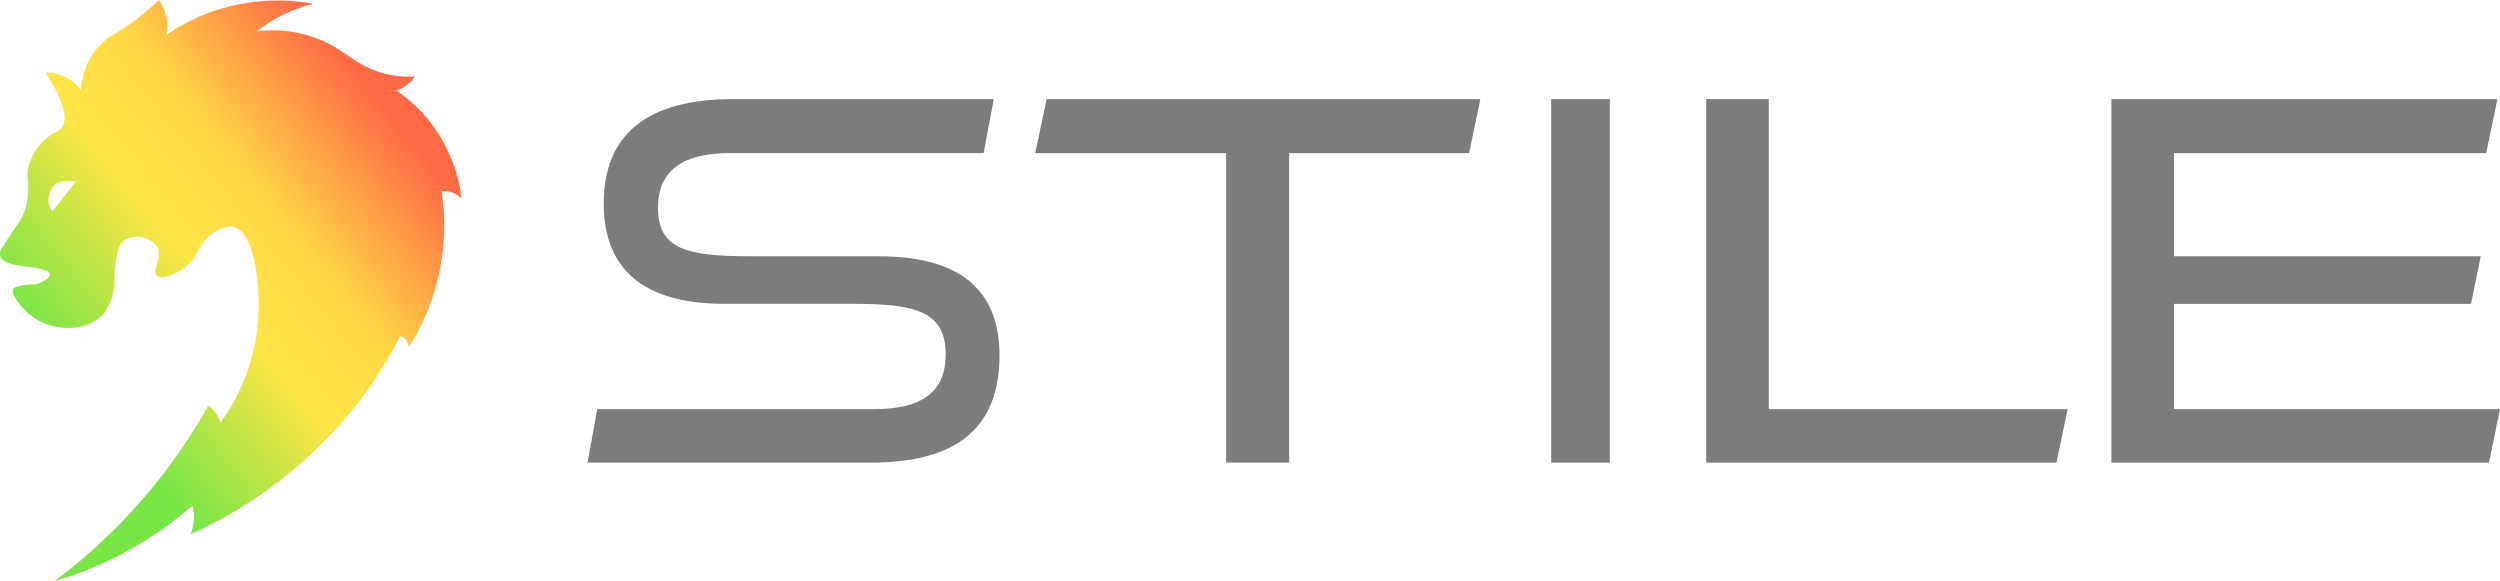 <svg xmlns="http://www.w3.org/2000/svg" xmlns:xlink="http://www.w3.org/1999/xlink" width="226.969" height="52.771" viewBox="0 0 226.969 52.771">
  <defs>
    <clipPath id="clip-path">
      <path id="パス_32822" data-name="パス 32822" d="M5.02,16.723c.492-.414,1.862-.254,1.862-.254l-2.144,2.75a1.934,1.934,0,0,1,.282-2.5M14.431,0a23.711,23.711,0,0,1-2.219,1.871C10.6,3.067,9.928,3.254,9.166,3.987a6.613,6.613,0,0,0-1.833,4.2A3.753,3.753,0,0,0,4.152,6.6c1.942,3.065,1.913,4.383,1.453,5.005-.313.424-.674.319-1.435.991a4.93,4.93,0,0,0-1.629,2.744c-.138.845.133,1.035-.029,2.431a6.133,6.133,0,0,1-.24,1.307c-.263.809-.628,1.156-1.9,3.124-.228.353-.462.727-.339,1.086.04.117.155.339.722.588A8.733,8.733,0,0,0,3,24.267c.534.1,1.484.276,1.525.627.037.318-.666.8-1.362.917a5.568,5.568,0,0,0-1.714.244.465.465,0,0,0-.242.179c-.218.366.323,1.05.6,1.4A5.015,5.015,0,0,0,3.152,28.88a5.393,5.393,0,0,0,3.66.855,4.089,4.089,0,0,0,2.526-1.165,4.883,4.883,0,0,0,1.046-2.943,10.522,10.522,0,0,1,.293-2.732,2.077,2.077,0,0,1,.556-1.06,2.3,2.3,0,0,1,3.018.536c.572.963-.51,2.187-.008,2.651.423.391,1.632-.069,2.459-.681,1.473-1.091,1.217-2.285,2.743-3.243a2.48,2.48,0,0,1,1.769-.5c1.946.478,2.6,5.753,2.1,9.57a18.169,18.169,0,0,1-3.3,8.214,3.188,3.188,0,0,0-1.1-1.583,50.556,50.556,0,0,1-4.747,7.064,50.749,50.749,0,0,1-9.226,8.905,33.236,33.236,0,0,0,6.883-2.887A33.216,33.216,0,0,0,17.477,45.9a4.226,4.226,0,0,1-.167,2.6A40.309,40.309,0,0,0,32.248,36.9a38.7,38.7,0,0,0,4.088-6.381,1,1,0,0,1,.337.158,1.194,1.194,0,0,1,.442.868,20.644,20.644,0,0,0,2.976-14.189,2.217,2.217,0,0,1,1.818.68,14.1,14.1,0,0,0-2.976-7.115,13.566,13.566,0,0,0-2.946-2.7,3.424,3.424,0,0,0,1.691-1.273,9.106,9.106,0,0,1-2.059-.113c-2.593-.442-3.949-1.859-5.571-2.772a11.345,11.345,0,0,0-6.735-1.22,13.756,13.756,0,0,1,5.1-2.5A18.1,18.1,0,0,0,19.777.88a17.743,17.743,0,0,0-4.651,2.27A4.3,4.3,0,0,0,15,1.175,4.244,4.244,0,0,0,14.431,0Z" transform="translate(0)" fill="none"/>
    </clipPath>
    <linearGradient id="linear-gradient" x1="0.183" y1="0.892" x2="0.822" y2="0.892" gradientUnits="objectBoundingBox">
      <stop offset="0" stop-color="#78e546"/>
      <stop offset="0.114" stop-color="#78e546"/>
      <stop offset="0.47" stop-color="#ffe546"/>
      <stop offset="0.678" stop-color="#ffd646"/>
      <stop offset="1" stop-color="#ff6a46"/>
    </linearGradient>
  </defs>
  <g id="グループ_11450" data-name="グループ 11450" transform="translate(-32.664 -18)">
    <g id="グループ_11332" data-name="グループ 11332" transform="translate(32.664 18)">
      <g id="グループ_11331" data-name="グループ 11331" transform="translate(0)">
        <g id="グループ_11330" data-name="グループ 11330" clip-path="url(#clip-path)">
          <rect id="長方形_1452" data-name="長方形 1452" width="66.035" height="67.66" transform="matrix(0.777, -0.63, 0.63, 0.777, -26.043, 20.759)" fill="url(#linear-gradient)"/>
        </g>
      </g>
    </g>
    <path id="パス_35162" data-name="パス 35162" d="M26.509,14.266H14.8c-5.807,0-8.4-.637-8.4-4.414C6.4,6.567,8.572,4.9,12.849,4.9H35.966l.92-4.9H13.2C5.417,0,1.473,3.2,1.473,9.511c0,2.948.91,5.214,2.7,6.735C6,17.8,8.777,18.584,12.415,18.584H24.123c5.69,0,8.4.69,8.4,4.609,0,3.331-2.109,4.951-6.447,4.951H.888L0,33l25.728,0c7.859,0,11.679-3.191,11.679-9.755,0-5.955-3.667-8.975-10.9-8.975" transform="translate(86 26.999)" fill="#7c7c7c"/>
    <path id="パス_35163" data-name="パス 35163" d="M329.212.021H289.837l-1.041,4.9H306.13V33.017h5.726V4.923h16.334Z" transform="translate(-162.15 26.981)" fill="#7c7c7c"/>
    <path id="パス_35164" data-name="パス 35164" d="M727.331.021H721.65v33l31.8,0,1.016-4.856H727.331Z" transform="translate(-534.084 26.981)" fill="#7c7c7c"/>
    <path id="パス_35165" data-name="パス 35165" d="M988.7,28.165v-9.56h26.967l.883-4.318H988.7V4.922h28.347l1.016-4.9H983.017v33l34.288,0,.994-4.856Z" transform="translate(-758.666 26.981)" fill="#7c7c7c"/>
    <rect id="長方形_1484" data-name="長方形 1484" width="5.328" height="33.003" transform="translate(173.492 26.999)" fill="#7c7c7c"/>
  </g>
</svg>
